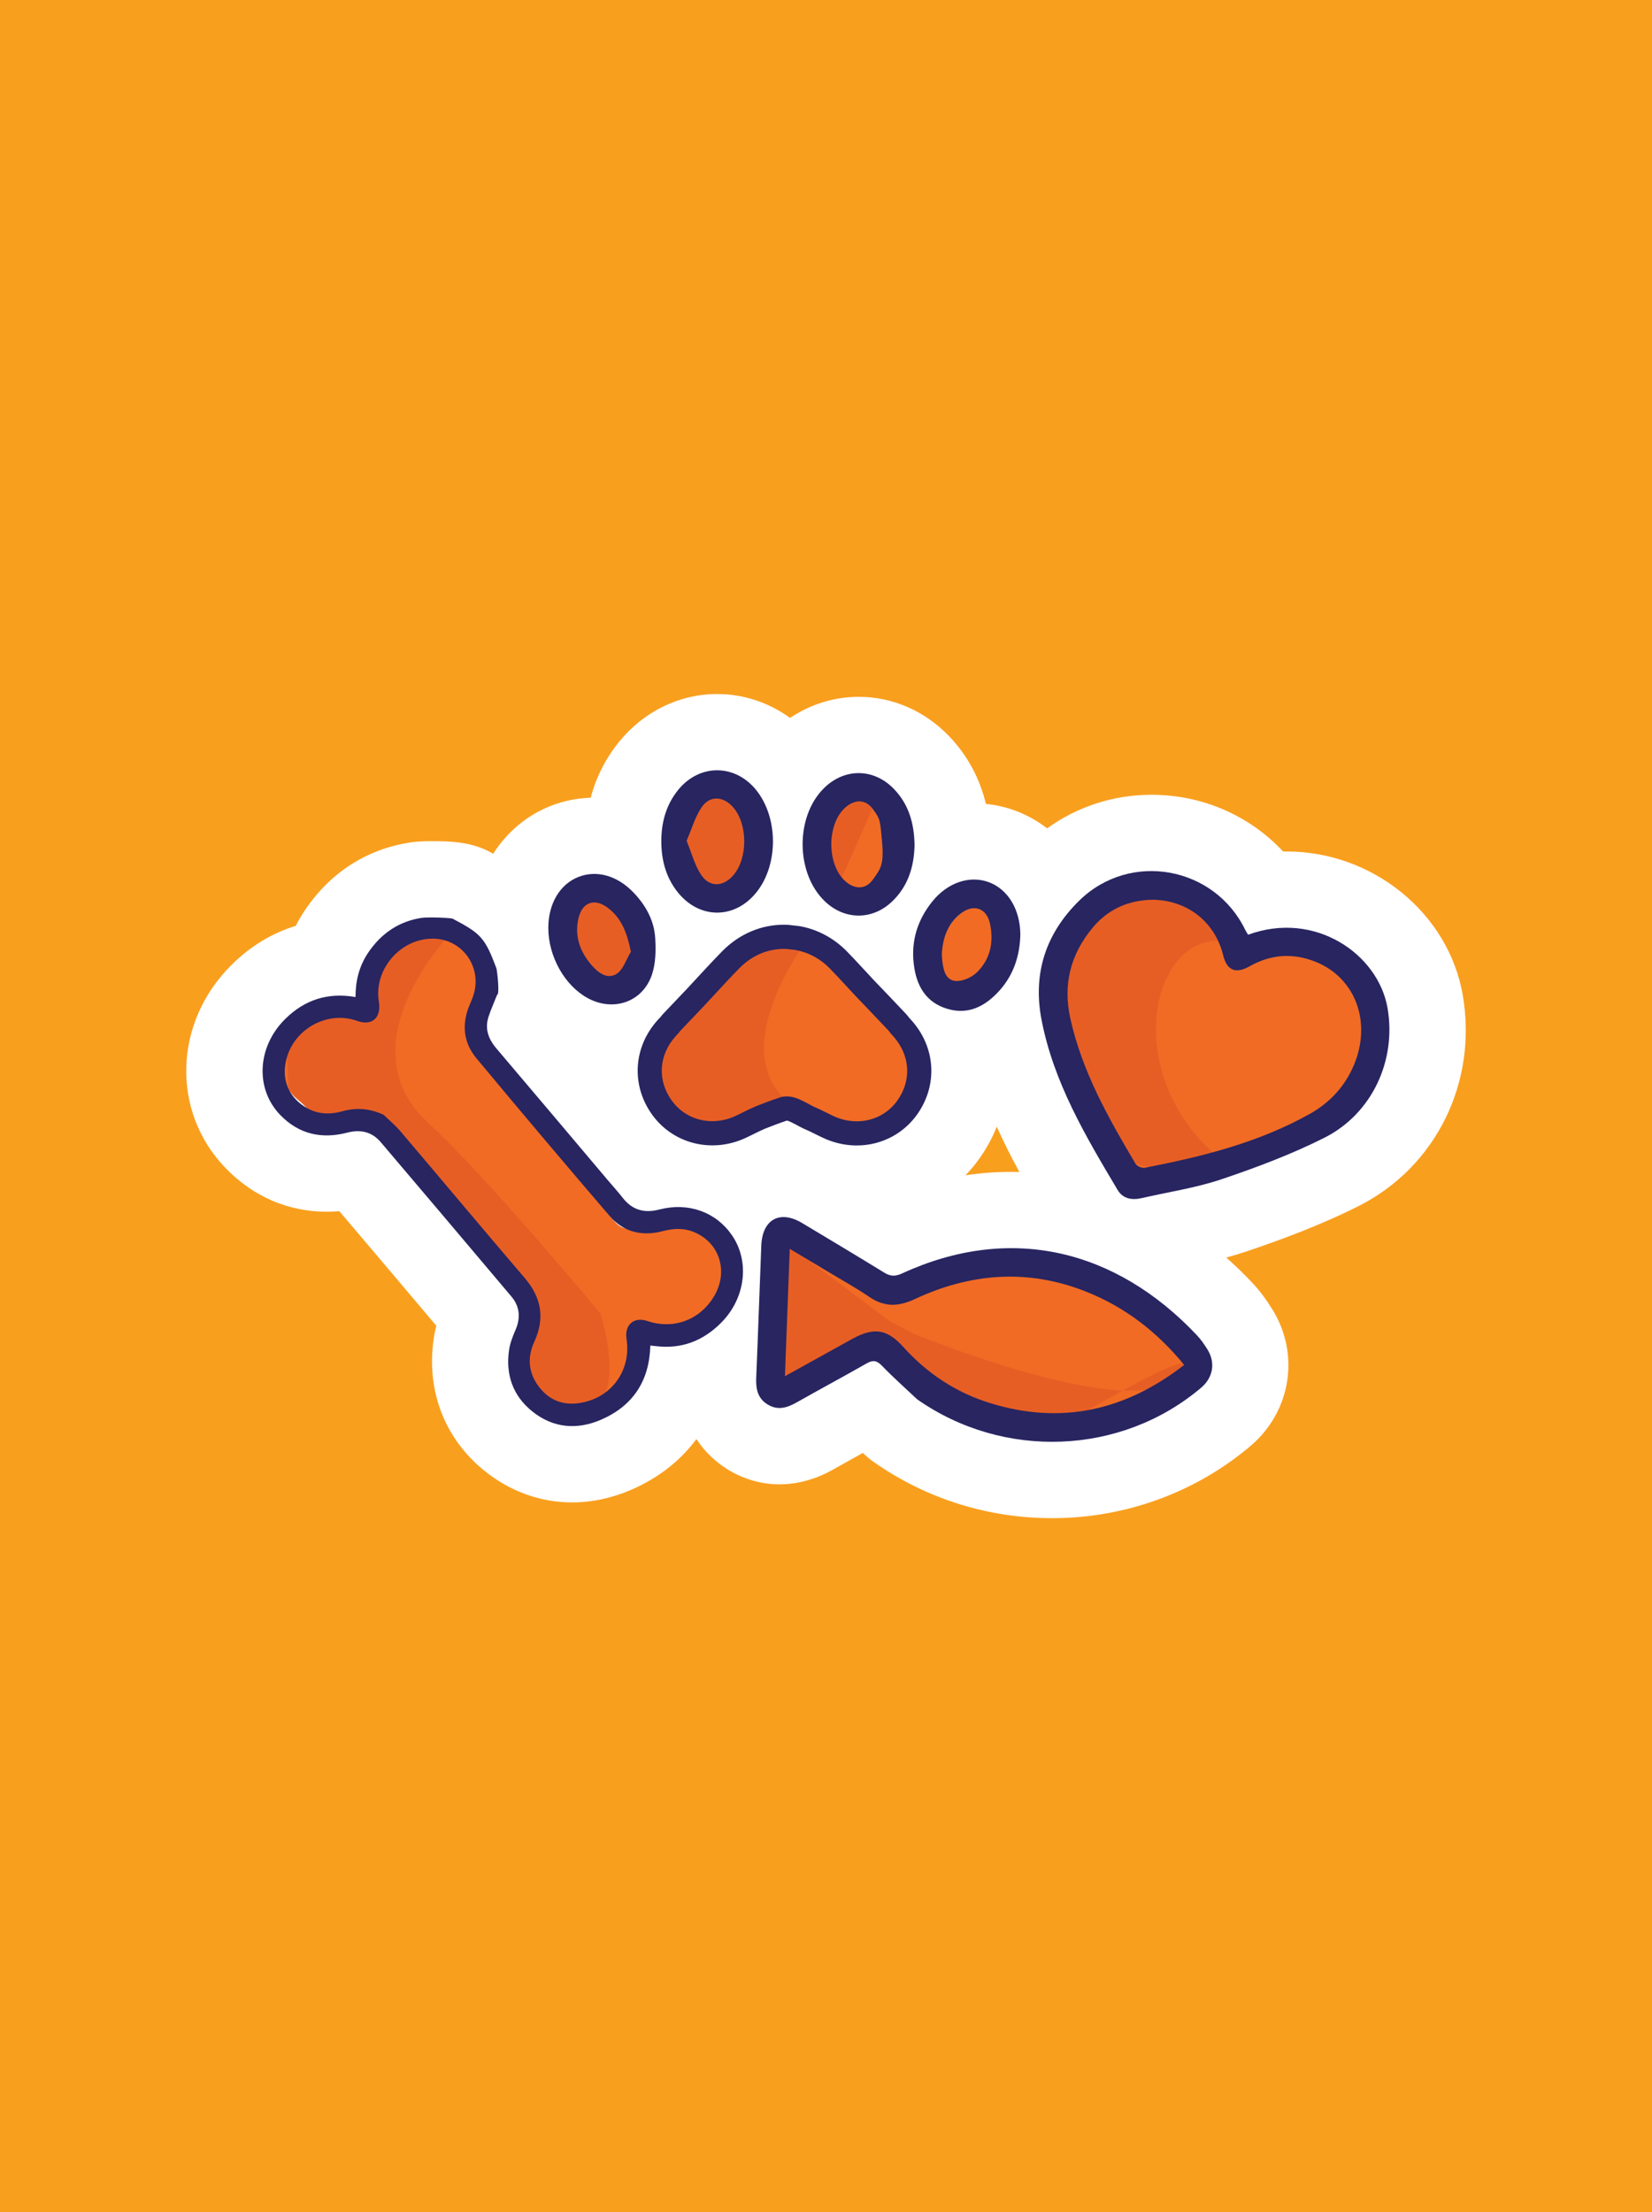 <?xml version="1.0" encoding="UTF-8"?>
<!-- Generator: Adobe Illustrator 28.2.0, SVG Export Plug-In . SVG Version: 6.00 Build 0)  -->
<svg xmlns="http://www.w3.org/2000/svg" xmlns:xlink="http://www.w3.org/1999/xlink" version="1.1" id="Layer_1" x="0px" y="0px" viewBox="0 0 650 870" style="enable-background:new 0 0 650 870;" xml:space="preserve">
<style type="text/css">
	.st0{fill-rule:evenodd;clip-rule:evenodd;fill:#F99F1E;}
	.st1{fill:#FFFFFF;}
	.st2{fill:#3BB54A;}
	.st3{fill-rule:evenodd;clip-rule:evenodd;fill:#FFFFFF;}
	.st4{fill-rule:evenodd;clip-rule:evenodd;fill:#F16B24;}
	.st5{fill-rule:evenodd;clip-rule:evenodd;fill:#E75E25;}
	.st6{fill-rule:evenodd;clip-rule:evenodd;fill:#282561;}
	.st7{fill:#E75E25;}
	.st8{fill-rule:evenodd;clip-rule:evenodd;fill:#E6E7E8;}
	
		.st9{clip-path:url(#SVGID_00000171702684819179498770000007188959225385168516_);fill-rule:evenodd;clip-rule:evenodd;fill:#F16B24;}
	
		.st10{clip-path:url(#SVGID_00000130606049785349258700000014773508650093953210_);fill-rule:evenodd;clip-rule:evenodd;fill:#E75E25;}
	
		.st11{fill-rule:evenodd;clip-rule:evenodd;fill:none;stroke:#282561;stroke-width:12;stroke-linecap:round;stroke-linejoin:round;stroke-miterlimit:10;}
	.st12{fill:#282561;}
	.st13{fill:#F16B24;}
	.st14{fill:#F99F1E;}
	.st15{clip-path:url(#SVGID_00000029739028200564854070000009942116003365309618_);fill:#E75E25;}
	.st16{fill-rule:evenodd;clip-rule:evenodd;fill:#F6891F;}
	.st17{clip-path:url(#SVGID_00000124873205470923895120000018432541961688153493_);fill:#E75E25;}
	.st18{fill:none;stroke:#282561;stroke-width:12;stroke-linecap:round;stroke-linejoin:round;stroke-miterlimit:10;}
	.st19{fill:none;stroke:#282561;stroke-width:9;stroke-linecap:round;stroke-linejoin:round;stroke-miterlimit:10;}
</style>
<rect class="st0" width="650" height="870"></rect>
<g>
	<g>
		<path class="st3" d="M575.52,391.26c-5.61-32.14-35.39-56.38-69.27-56.38c-0.46,0-0.93,0-1.39,0.01    c-13.18-14.1-31.7-22.31-51.82-22.31c-14.9,0-29.14,4.64-41.05,13.21c-3.81-2.96-8.08-5.35-12.74-7.05    c-3.67-1.33-7.46-2.19-11.33-2.57c-2.47-10.18-7.27-19.07-14.4-26.54c-9.61-10.04-22.27-15.57-35.64-15.57    c-9.65,0-18.96,2.9-27.02,8.29c-8.38-6.06-18.34-9.4-28.68-9.4c-14.79,0-28.83,6.82-38.54,18.73    c-5.33,6.55-9.08,13.94-11.23,22.06c-5.39,0.17-10.68,1.24-15.73,3.22c-9.47,3.72-17.25,10.36-22.64,18.83    c-8.2-4.96-17.57-4.96-24.43-4.96c-3.48,0-6.05,0.16-8.34,0.52c-17.1,2.66-31.4,11.88-41.33,26.68c-1.33,1.97-2.52,4.01-3.58,6.1    c-9.27,2.83-17.79,7.97-25.17,15.27c-22.96,22.66-23.98,57.85-2.33,80.1c10.85,11.16,24.58,17.06,39.72,17.06    c1.63,0,3.28-0.07,4.94-0.21c11.82,13.92,24.92,29.37,38.16,45.06c-0.42,1.64-0.78,3.36-1.04,5.16    c-2.97,20.28,4.26,39.15,19.83,51.76c10.13,8.21,22.11,12.55,34.64,12.55c7.81,0,15.64-1.67,23.32-4.99    c10.66-4.62,19.3-11.43,25.59-19.92c3.72,5.71,8.33,9.42,11.81,11.64c6.34,4.03,13.57,6.17,20.89,6.17    c10.87,0,19.15-4.71,21.82-6.24c3.61-2.05,7.21-4.04,10.97-6.11c0.25,0.24,0.51,0.47,0.76,0.71c1.06,1,2.18,1.92,3.38,2.76    c20.67,14.51,45,22.18,70.36,22.18c0,0,0,0,0,0c28.71,0,56.42-10.09,78-28.38c16-13.54,19.59-36.17,8.54-53.85    c-2.55-4.1-5.03-7.38-7.8-10.31c-3.33-3.53-6.75-6.85-10.26-9.97c2.54-0.69,5.1-1.44,7.67-2.3c12.34-4.16,28.54-9.96,44.48-17.98    C565.05,458.92,581.48,425.58,575.52,391.26z M397.93,460.88c-6,0-12.02,0.46-18.04,1.35c1.81-1.89,3.51-3.89,5.07-6.03    c3.01-4.14,5.41-8.54,7.23-13.08c2.76,6.16,5.77,12.09,8.88,17.81C400.02,460.9,398.98,460.88,397.93,460.88z"></path>
	</g>
</g>
<g>
	<g>
		<path class="st4" d="M148.96,441.54c-5.54-2.66-13.17-1.69-18.92-0.16c-5.81,1.54-7.48-4.72-12.31-8.39    c-6.24-4.74-8.22-11.8-5.75-19.5c3.79-11.79,17.09-18.36,28.49-14.08c5.99,2.27,4.33-0.44,3.37-6.94    c-1.96-13.2,14.82-26.27,28.18-25.75c11.37,0.45,19.15,11.48,15.81,22.47c-0.42,1.42-1.03,2.79-1.63,4.12    c-3.54,7.76-3.08,15.34,2.23,21.93c17.46,21.66,35.07,43.19,52.85,64.58c5.54,6.66,9.41,1.88,17.77-0.22    c4.61-1.14,15.65,2.75,19.93,4.85c9.91,4.87,9.89,19.27,3.62,28.89c-5.98,9.17-16.46,12.71-26.8,9.06    c-5.39-1.91-9.3,1.37-8.5,7.15c1.65,11.91-5.53,22.48-17.19,25.13c-6.9,1.58-13.09,0.13-17.73-5.43    c-4.77-5.74-8.97-12.55-5.78-19.21c4.59-9.58,6.62-17.76-0.08-25.85c-16.5-19.89-32.76-39.99-49.19-59.94    C155.31,441.84,151.2,443.8,148.96,441.54z"></path>
		<path class="st5" d="M177.78,366.58c0,0-43.12,44.12-9.19,75.16c23.06,21.1,67.72,74.95,67.72,74.95s10.53,33.43-4.74,36.45    c-24.67,4.87-28.01-24.92-28.01-24.92l1.24-17.93l-20.45-26.85l-27.89-32.6L143,440.03l-16.38,1.58l-13.09-13.12l-0.76-17.06    l14.83-16.67l16.25-2.27l3.77-13.04l20.64-12.48L177.78,366.58z"></path>
		<g>
			<path class="st6" d="M288.02,485.84c-6.26-9.14-17.13-13.11-28.59-10.15c-5.89,1.52-10.62,0.26-14.4-4.58     c-1.92-2.45-4.02-4.75-6.04-7.14c-14.55-17.21-29.07-34.46-43.68-51.63c-3.2-3.77-4.66-7.82-3.04-12.62     c0.95-2.83,2.17-5.56,3.32-8.48c1.11,0.06,0.02-9.66-0.3-10.5c-4.43-11.74-5.92-13.51-16.99-19.32     c0.17-0.46-10.03-0.81-12.44-0.43c-9.01,1.4-15.96,6.19-21.04,13.76c-3.49,5.2-4.95,11.02-4.94,17.38     c-10.94-1.91-20.05,1.11-27.65,8.62c-11.09,10.95-11.96,27.5-1.89,37.84c7.28,7.49,16.22,9.46,26.15,6.9     c5.31-1.38,9.79-0.45,13.35,3.75c17.16,20.2,34.3,40.4,51.38,60.68c3.31,3.93,3.68,8.38,1.6,13.16     c-1.09,2.51-2.13,5.16-2.52,7.84c-1.41,9.63,1.43,17.94,9.04,24.1c8.23,6.67,17.65,7.44,27.15,3.34     c12.51-5.42,19.04-15.23,19.38-29.16c0.68,0.07,1.25,0.11,1.8,0.18c10.43,1.38,19.18-2.05,26.39-9.48     C293.39,510.27,294.99,496,288.02,485.84z M254.69,519.54c-5.28-1.78-9.04,1.48-8.17,7.09c1.79,11.58-5.04,21.99-16.36,24.75     c-6.7,1.64-12.75,0.33-17.34-5.02c-4.74-5.52-5.66-11.98-2.65-18.52c4.32-9.39,2.89-17.5-3.76-25.27     c-16.38-19.12-32.53-38.45-48.84-57.63c-2-2.34-4.4-4.34-6.62-6.49c-5.43-2.52-10.77-2.96-16.33-1.38     c-5.64,1.59-11.02,0.99-15.78-2.52c-6.16-4.52-8.19-11.37-5.9-18.91c3.51-11.54,16.37-18.15,27.53-14.14     c5.87,2.11,9.63-1.16,8.6-7.48c-2.11-12.83,8.62-25.15,21.64-24.85c11.08,0.26,18.83,10.88,15.74,21.66     c-0.39,1.38-0.95,2.72-1.52,4.04c-3.33,7.61-2.77,14.98,2.51,21.32c17.33,20.83,34.82,41.53,52.46,62.09     c5.49,6.4,12.88,8.05,20.99,5.89c4.47-1.19,8.8-1.23,13.01,0.76c9.73,4.59,12.72,15.91,6.76,25.37     C274.97,519.34,264.82,522.94,254.69,519.54z"></path>
		</g>
	</g>
	<g>
		<path class="st4" d="M452.12,348.71c14.76,0.14,26.6,9.4,30.05,23.52c1.55,6.41,5.21,8.1,11.19,4.72    c9.13-5.16,18.51-5.75,28.12-1.87c16.95,6.84,23.87,25.74,16.12,43.92c-3.81,8.96-10.11,15.76-18.61,20.54    c-21.83,12.28-45.75,18.16-70.05,22.88c-1.21,0.24-3.36-0.65-3.95-1.67c-11.59-19.52-22.73-39.24-27.71-61.75    c-3.16-14.33,0.09-26.95,9.29-38.18C433.18,352.79,441.79,348.95,452.12,348.71z"></path>
		<path class="st4" d="M257.07,420.45c-1.01-6.01,4.61-9.17,8.69-13.52c9.22-9.84,18.46-19.7,28.15-29.1    c9.88-9.58,24.86-9.28,34.56,0.59c9.7,9.86,19.11,20.03,28.4,30.3c6.78,7.51,7.07,17.99,1.22,25.76    c-5.71,7.57-16.97,11.91-26.18,8.06c-5.07-2.14-9.2-3.44-14.51-4.29c-5.58-0.9-10.83-3.31-16.63-3.11    c-1.53,0.06-21.56,11.07-22.57,10.24C264.24,433.91,252.48,436.31,257.07,420.45z"></path>
		<path class="st4" d="M268.02,328.36c2.38-5.45,3.84-10.84,6.84-15.19c3.71-5.36,9.75-4.92,14.09,0.02    c6.73,7.64,7.33,28.04,0.63,35.67c-4.51,5.14-13.61,4.84-17.41-0.86C269.25,343.62,270.31,333.89,268.02,328.36z"></path>
		<path class="st4" d="M349.97,334.25c-2.51,5.55-4.15,11.02-7.25,15.45c-3.29,4.68-8.4,4.31-12.47,0.33    c-7.52-7.31-7.52-23.89-0.03-31.19c4.11-4.02,12.85-8.84,16.19-4.18C349.47,318.93,347.4,328.71,349.97,334.25z"></path>
		<path class="st4" d="M370.04,376.73c0.38-7.24,2.68-13.37,8.34-17.72c5.4-4.15,11.01-2.26,12.48,4.36    c1.77,7.99,0.26,15.55-5.71,21.3c-2.3,2.18-6.35,3.96-9.36,3.64c-4.17-0.46-5.15-4.89-5.56-8.78    C370.12,378.5,370.09,377.48,370.04,376.73z"></path>
		<path class="st4" d="M250.4,376.68c-2.1,3.43-3.44,8.08-6.48,9.93c-4.29,2.61-8.47-0.75-11.41-4.27    c-5.02-5.97-7.41-12.84-5.58-20.66c1.69-7.2,7.2-9.15,13.13-4.67C246.3,361.72,248.71,368.4,250.4,376.68z"></path>
		<path class="st4" d="M308.19,545.26c1.41-18.17,1.12-35.9,2.54-54.09c5.72,3.41,12.37,6.87,17.32,9.85    c5.44,3.29,11.03,6.36,16.24,9.94c6.06,4.19,7.77,0.72,14.64-2.7c23.12-11.48,50.62-11.02,73.86-2.31    c15.99,6,28.98,16.08,39.7,29.92c-25.1,19.98-51.67,26.68-80.41,18.3c-13.78-4.01-25.31-11.67-34.68-22.54    c-6.43-7.46-11.79-8.11-21.01-2.77C327.22,534.17,318.07,539.5,308.19,545.26z"></path>
		<path class="st5" d="M349.54,519.23l9.72,5.21c0,0,86.61,35.74,103.94,17.21c17.33-18.53-40.35,16.06-40.35,16.06l-52.81-5.9    l-23.39-20.32l-24.51,9.86l-17.34,4.48l3.38-57.68L349.54,519.23z"></path>
		<path class="st6" d="M360.85,550.32c-4.62-4.37-9.42-8.6-13.83-13.18c-2-2.07-3.51-2.35-6-0.94    c-9.05,5.17-18.25,10.08-27.31,15.22c-3.87,2.2-7.65,3.5-11.81,0.86c-3.96-2.51-4.54-6.3-4.35-10.6    c0.73-17.26,1.3-34.54,1.99-51.79c0.4-10.33,7.3-14.13,16.07-8.88c10.82,6.48,21.64,12.95,32.4,19.56    c2.36,1.43,4.29,1.48,6.88,0.28c42.67-19.65,84.14-9.52,116.02,24.26c1.59,1.68,2.95,3.64,4.16,5.59    c3.27,5.21,2.25,11.09-2.46,15.07C441.16,572.42,394.82,574.16,360.85,550.32z M308.84,541.25c9.25-5.12,17.81-9.87,26.38-14.61    c8.63-4.75,13.8-4,20.25,3.16c9.4,10.43,20.75,17.91,34.12,22.03c27.87,8.61,53.06,3.04,76.33-15.01    c-10.82-13.24-23.67-23.04-39.23-29.08c-22.62-8.78-44.95-7-66.65,3.14c-6.44,3.02-11.98,3.3-17.95-0.78    c-5.14-3.51-10.63-6.53-15.96-9.75c-4.87-2.93-9.78-5.85-15.39-9.19C310.09,508.17,309.48,524.29,308.84,541.25z"></path>
		<path class="st4" d="M452.11,348.71c14.76,0.14,26.6,9.4,30.05,23.52c1.55,6.41,5.21,8.1,11.19,4.72    c9.13-5.16,18.51-5.75,28.12-1.87c16.95,6.84,23.87,25.74,16.12,43.92c-3.81,8.96-10.11,15.76-18.61,20.54    c-21.83,12.28-45.75,18.16-70.05,22.88c-1.21,0.24-3.36-0.65-3.95-1.67c-11.59-19.52-22.73-39.24-27.71-61.75    c-3.16-14.33,0.09-26.95,9.29-38.18C433.18,352.79,441.79,348.95,452.11,348.71z"></path>
		<path class="st4" d="M257.07,420.45c-1.01-6.01,4.61-9.17,8.69-13.52c9.22-9.84,18.46-19.7,28.15-29.1    c9.88-9.58,24.86-9.28,34.56,0.59c9.7,9.86,19.11,20.03,28.4,30.3c6.78,7.51,7.07,17.99,1.22,25.76    c-5.71,7.57-16.97,11.91-26.18,8.06c-5.07-2.14-9.2-3.44-14.51-4.29c-5.58-0.9-10.83-3.31-16.63-3.11    c-1.53,0.06-21.56,11.07-22.57,10.24C264.24,433.91,252.47,436.31,257.07,420.45z"></path>
		<path class="st4" d="M268.02,328.36c2.38-5.45,3.84-10.84,6.84-15.19c3.71-5.36,9.75-4.92,14.09,0.02    c6.73,7.64,7.33,28.04,0.63,35.67c-4.51,5.14-13.61,4.84-17.41-0.86C269.24,343.62,270.31,333.89,268.02,328.36z"></path>
		<path class="st4" d="M349.96,334.25c-2.51,5.55-4.15,11.02-7.25,15.45c-3.29,4.68-8.4,4.31-12.47,0.33    c-7.52-7.31-7.52-23.89-0.03-31.19c4.11-4.02,12.85-8.84,16.19-4.18C349.47,318.93,347.39,328.71,349.96,334.25z"></path>
		<path class="st4" d="M370.04,376.73c0.38-7.24,2.68-13.37,8.34-17.72c5.4-4.15,11.01-2.26,12.48,4.36    c1.77,7.99,0.26,15.55-5.71,21.3c-2.3,2.18-6.35,3.96-9.36,3.64c-4.17-0.46-5.15-4.89-5.56-8.78    C370.11,378.5,370.09,377.48,370.04,376.73z"></path>
		<path class="st4" d="M250.4,376.68c-2.1,3.43-3.44,8.08-6.48,9.93c-4.29,2.61-8.47-0.75-11.41-4.27    c-5.02-5.97-7.41-12.84-5.58-20.66c1.69-7.2,7.2-9.15,13.13-4.67C246.3,361.72,248.71,368.4,250.4,376.68z"></path>
		<path class="st5" d="M437.92,452.25c11.83,11.19,29.07,6.63,44.36,5.33c-49.08-37.78-24.69-108.99,13.56-81.3    c1.2,0.87-2.21-5.5-2.21-5.5c-0.29-0.22-0.59-0.36-0.86-0.66c-18.74-21.06-42.35-30.82-65.09-9.09    c-13.4,12.8-21.02,25-15.19,44.09C417.46,421.37,425.21,440.22,437.92,452.25z"></path>
		<g>
			<path class="st6" d="M491.08,367.62c26.36-9.65,51.17,7.62,54.86,28.8c3.57,20.56-5.99,41.54-24.84,51.05     c-12.98,6.53-26.75,11.69-40.56,16.35c-10.12,3.4-20.85,4.98-31.31,7.39c-3.83,0.88-7.4,0.3-9.49-3.21     c-12.6-21.14-25.19-42.32-29.94-66.94c-3.52-18.26,1.73-34.03,14.87-46.88c19.99-19.57,53.23-13.49,65.34,11.64     C490.29,366.35,490.63,366.86,491.08,367.62z M453.41,353.86c-9.57,0.21-17.56,3.76-23.68,11.22     c-8.54,10.41-11.54,22.11-8.61,35.4c4.61,20.86,14.94,39.15,25.68,57.23c0.56,0.96,2.56,1.77,3.67,1.57     c22.51-4.4,44.7-9.86,64.93-21.22c7.88-4.43,13.71-10.74,17.25-19.04c7.18-16.86,0.77-34.38-14.94-40.72     c-8.91-3.59-17.6-3.04-26.07,1.75c-5.54,3.12-8.93,1.56-10.38-4.38C478.06,362.56,467.09,353.98,453.41,353.86z"></path>
		</g>
		<path class="st5" d="M263.87,327.34c0.76,0.42,1.42,1.01,1.81,1.89c3.63,8.1,15.65,40.15,27.34,16.85    c5.62-11.19,7.19-20.71,2.84-32.07c-0.19-0.49-0.27-0.96-0.28-1.41c-3.12-1.41-5.82-3.29-8.09-5.55    c-4.99,4.53-11.79,7.44-20.49,7.44c-0.72,0-1.4-0.06-2.1-0.1C265.37,318.83,264.99,323.22,263.87,327.34z"></path>
		<path class="st5" d="M317.75,324.1c2.13,0.44,3.86,2,3.57,4.86c-0.67,6.35-0.19,12.32,0.74,18.55c0.63,1.07,1.23,2.16,1.97,3.15    c1.07,1.43,2.02,2.81,2.9,4.2l18.35-41.34c-0.92,0.07-1.85,0.14-2.82,0.14c-4.53,0-8.54-0.8-12.06-2.19    C324.16,313.9,320.17,317.92,317.75,324.1z"></path>
		<path class="st5" d="M318.61,367.94c-0.91,0.32-1.93,0.45-3.14,0.06c-1.29-0.42-2.64-0.78-3.99-1.14    c-0.62,0.89-1.53,1.63-2.85,1.98c-10.4,2.78-21.17,5.59-29.11,13.37c-8.58,8.4-16.29,17.67-24.06,26.81    c0.37,0.95,0.69,1.92,0.96,2.91c1.45,5.27,1.39,10.81,0.08,16.06c1.65,0.92,2.93,2.58,2.76,4.51c-0.12,1.47-0.32,3.17-0.22,4.81    c2.32,0.06,4.53,1.27,6.22,2.78c1.47,1.31,1.87,2.85,1.59,4.28l9.91,4.98c0.85-0.85,1.99-1.44,3.54-1.44    c0.72,0,1.32,0.18,1.89,0.39c4.78-8.53,13.51-14.75,26.29-14.75c0.63,0,1.23,0.06,1.84,0.09    C288.95,415.68,308.01,382.9,318.61,367.94z"></path>
		<path class="st5" d="M232.76,385.6c9.28,6.44,21.36-5.01,20.44-14.15c-0.53-4.25-1.84-8.21-3.95-11.86    c-1.82-3.64-3.34-7.23-4.67-11c-0.76,0.28-1.49,0.6-2.3,0.82c-5.3,1.46-10.96,1.31-16.31-0.09c-0.58,1.78-1.24,3.54-2.08,5.25    c-1.82,3.69-3.85,7.56-5.55,11.18c6.1,4.59,10.49,11.31,12.08,18.96C231.18,384.78,231.96,385.05,232.76,385.6z"></path>
		<g>
			<path class="st6" d="M260.2,331.07c-0.02-7.55,1.83-14.51,6.68-20.46c8.38-10.27,22.33-10.21,30.66,0.12     c8.6,10.68,8.81,28.83,0.45,39.75c-8.65,11.31-23.16,11.26-31.77-0.14C261.91,344.65,260.25,338.1,260.2,331.07z M270.15,330.69     c2,4.82,3.18,9.58,5.73,13.4c3.32,4.98,8.65,4.72,12.58,0.22c5.85-6.66,5.83-20.21-0.05-26.87c-3.79-4.31-9.06-4.69-12.3-0.01     C273.5,321.23,272.22,325.93,270.15,330.69z"></path>
		</g>
		<g>
			<path class="st6" d="M359.84,332.51c-0.2,8.23-2.47,16-8.86,22.07c-7.79,7.42-18.73,7.32-26.47-0.14     c-11.39-10.94-11.65-32.98-0.53-44.24c8.11-8.23,19.81-8.21,27.82,0.17C357.62,316.44,359.73,323.95,359.84,332.51z      M347.04,330.94c-0.79-8.84-0.79-8.84-3.56-12.69c-3.03-4.22-7.58-3.89-11.31-0.26c-6.77,6.59-6.77,21.6,0.02,28.2     c3.7,3.61,8.31,3.94,11.29-0.3C346.3,341.88,347.93,340.39,347.04,330.94z"></path>
		</g>
		<g>
			<path class="st6" d="M401.47,367.57c-0.2,8.23-2.61,15.7-8.1,21.89c-5.52,6.17-12.23,9.87-20.76,7.27     c-8.53-2.61-12.11-9.29-13.08-17.61c-1.09-9.12,1.49-17.29,7.17-24.42c6.07-7.61,14.75-10.51,22.29-7.77     C396.58,349.69,401.4,357.68,401.47,367.57z M370.57,375.28c0.04,0.67,0.07,1.6,0.18,2.53c0.38,3.54,1.26,7.56,5.05,7.98     c2.73,0.3,6.42-1.31,8.5-3.3c5.42-5.23,6.8-12.1,5.19-19.35c-1.33-6.02-6.43-7.73-11.34-3.96     C373,363.13,370.91,368.69,370.57,375.28z"></path>
		</g>
		<g>
			<path class="st6" d="M215.74,364.92c0.01-9.5,4.55-17.17,11.86-20.03c7.25-2.84,15.43-0.51,21.91,6.39     c4.61,4.9,7.81,10.71,8.27,17.41c0.32,4.85,0.26,10.09-1.27,14.63c-3.66,10.81-15.14,14.7-25.23,9.25     C222.21,387.68,215.73,376.17,215.74,364.92z M248.23,374.32c-1.47-7.28-3.6-13.14-9.08-17.28c-5.21-3.95-10.07-2.23-11.54,4.1     c-1.61,6.87,0.49,12.91,4.91,18.16c2.59,3.1,6.26,6.04,10.03,3.75C245.21,381.42,246.38,377.32,248.23,374.32z"></path>
		</g>
		<g>
			<path class="st6" d="M358.52,401.16c-0.22-0.24-0.45-0.47-0.67-0.72c-0.43-0.5-0.79-1.05-1.25-1.54     c-4.26-4.52-8.54-9.03-12.85-13.49c-3.51-3.72-6.91-7.54-10.49-11.19c-5.36-5.48-11.83-8.74-18.55-9.96     c-0.65-0.13-1.31-0.13-1.96-0.22c-1.29-0.15-2.58-0.35-3.87-0.35c-8.87-0.13-17.77,3.33-24.78,10.49     c-4.64,4.73-9.08,9.65-13.59,14.49c-3.27,3.42-6.52,6.83-9.76,10.26c-0.3,0.33-0.53,0.68-0.81,1.01     c-0.36,0.4-0.75,0.78-1.11,1.18c-9.79,10.81-10.52,25.87-2.14,37.41c8.24,11.3,23.21,15.08,36.36,9.16     c2.69-1.22,5.29-2.66,8.01-3.81c1.21-0.51,6.08-2.36,8.58-3.17c1.51,0.31,5.21,2.61,6.66,3.21c2.73,1.14,5.32,2.6,8.02,3.8     c13.16,5.93,28.12,2.15,36.36-9.16C369.04,427.03,368.31,411.97,358.52,401.16z M352.97,432.98c-3.7,5.1-9.5,8.02-15.89,8.02     c-3.02,0-6-0.65-8.87-1.94c-1.07-0.48-2.12-1.01-3.17-1.54c-1.67-0.82-3.34-1.65-5.06-2.37c-0.34-0.16-0.89-0.47-1.48-0.79     c-2.79-1.5-4.78-2.51-6.93-2.96c-0.63-0.13-1.28-0.2-1.93-0.2c-0.97,0-1.94,0.15-2.87,0.44c-2.74,0.87-8.06,2.91-9.38,3.46     c-1.74,0.73-3.41,1.55-5.08,2.38c-1.05,0.52-2.1,1.05-3.17,1.53c-2.86,1.29-5.85,1.94-8.87,1.94c-6.39,0-12.19-2.93-15.91-8.04     c-5.82-8-5.22-17.98,1.51-25.41l1.12-1.2c0.18-0.21,0.7-0.86,0.86-1.07c3.03-3.19,6.26-6.6,9.52-10l3.93-4.24     c3.16-3.42,6.32-6.85,9.58-10.17c4.82-4.93,11.03-7.63,17.51-7.63c1.18,0.01,1.83,0.11,2.49,0.19c0,0,1.46,0.17,1.91,0.21     c5.27,0.93,9.92,3.43,13.67,7.27c2.22,2.26,4.37,4.59,6.51,6.91l3.85,4.14c4.36,4.53,8.62,9.01,12.85,13.5l0.88,1.13     c0.13,0.15,0.63,0.69,0.76,0.83C358.2,414.98,358.8,424.96,352.97,432.98z"></path>
		</g>
	</g>
</g>
</svg>

